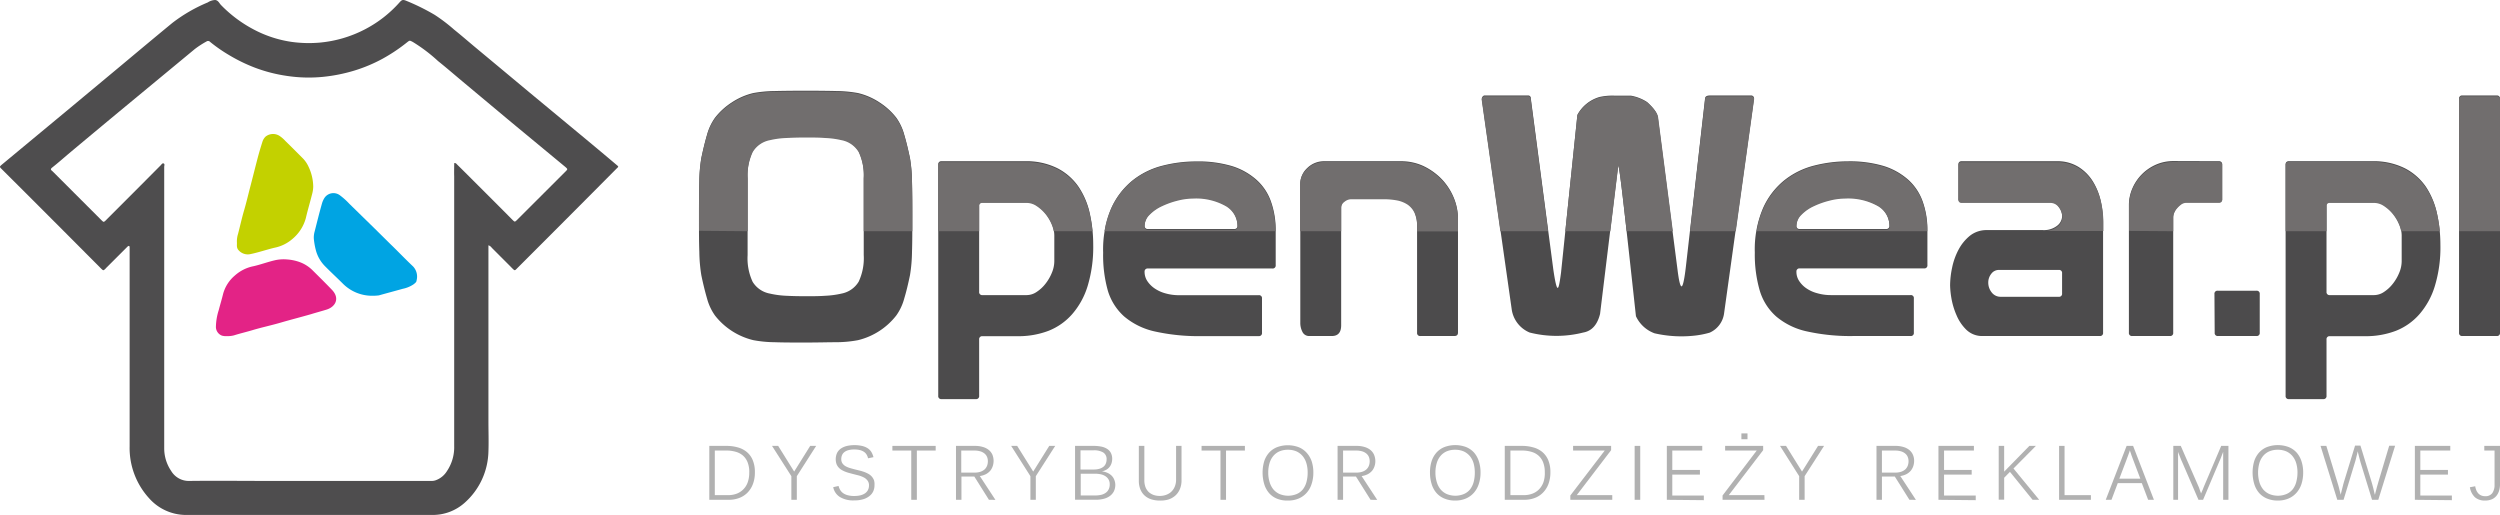 <svg xmlns="http://www.w3.org/2000/svg" viewBox="0 0 536.51 110.51"><defs><style>.cls-1{fill:#4e4d4e;}.cls-1,.cls-2,.cls-3,.cls-4{fill-rule:evenodd;}.cls-2{fill:#00a4e3;}.cls-3{fill:#c3d100;}.cls-4{fill:#e32386;}.cls-5{fill:#4c4b4c;}.cls-6{fill:#716e6e;}.cls-7{fill:#b1b1b1;}</style></defs><title>ow</title><g id="Warstwa_2" data-name="Warstwa 2"><g id="Layer_2" data-name="Layer 2"><path class="cls-1" d="M104.82,52.64V90.48c0,2.13.08,4.27,0,6.39a15.15,15.15,0,0,1-5.14,11.06,10.27,10.27,0,0,1-6.89,2.58q-25.56,0-51.11,0H39.77A10.61,10.61,0,0,1,32,106.93a16,16,0,0,1-4.18-11.17c0-4.29,0-8.58,0-12.87V53.65c0-.16,0-.32,0-.49s0-.28-.1-.36-.3.06-.4.17l-4.47,4.46-.22.24c-.44.42-.45.42-.9,0L14.5,50.41,6.15,42.05.36,36.28c-.48-.48-.49-.48,0-.92L14.21,23.87l11.63-9.68C29.55,11.09,33.24,8,37,4.91A33.56,33.56,0,0,1,44.59.52,3.1,3.1,0,0,1,46.18,0c.66.07.87.69,1.25,1.08a27.86,27.86,0,0,0,7.1,5.29A25,25,0,0,0,62.65,9a27,27,0,0,0,5.89.15,26.06,26.06,0,0,0,9.92-2.93A25.81,25.81,0,0,0,85.7.56c.55-.62.74-.7,1.53-.37a46.36,46.36,0,0,1,6.06,3,36,36,0,0,1,4.18,3.18c1.6,1.28,3.14,2.63,4.72,3.94l5.72,4.76,5.66,4.72,11.9,9.86q3.45,2.86,6.89,5.77c.41.34.41.34,0,.72Q121.66,46.92,110.9,57.66c-.42.43-.44.43-.89,0l-4.46-4.47A1.48,1.48,0,0,0,104.82,52.64ZM97.48,35c.35-.05.47.16.62.31q1.75,1.72,3.5,3.48,4.22,4.2,8.41,8.42c.46.45.47.45.94,0L121.37,36.8c.49-.49.49-.5-.08-1L116.7,32c-2.58-2.14-5.16-4.26-7.73-6.4l-9.75-8.15C97.48,16,95.77,14.51,94,13.1A34.18,34.18,0,0,0,88.58,9c-.65-.33-.64-.37-1.19.06A36.53,36.53,0,0,1,82,12.66a32.83,32.83,0,0,1-5.87,2.46,35.1,35.1,0,0,1-6.88,1.38,31.38,31.38,0,0,1-7.75-.22,32.53,32.53,0,0,1-6.72-1.73,35.1,35.1,0,0,1-5.52-2.67A32.69,32.69,0,0,1,45.1,9a.6.6,0,0,0-.8-.09,19.59,19.59,0,0,0-2.51,1.63L29.4,20.79Q22,26.91,14.66,33.05c-1.17,1-2.31,2-3.48,2.92-.29.24-.37.44,0,.7l.23.22,8,8,2.35,2.35c.49.48.49.48,1,0l.11-.12q5.81-5.8,11.61-11.64c.18-.17.35-.52.64-.4s.12.49.12.75q0,6.8,0,13.6V90.92c0,1.81,0,3.61,0,5.42a8.62,8.62,0,0,0,1.49,4.72,4.39,4.39,0,0,0,3.91,2.15c5.69-.07,11.39,0,17.09,0l18.46,0H92.67a2.62,2.62,0,0,0,.79-.13,4.68,4.68,0,0,0,2.47-2,9.16,9.16,0,0,0,1.54-5.35c0-4.59,0-9.18,0-13.77s0-9,0-13.44,0-9,0-13.44c0-2.54,0-5.08,0-7.61V37.81C97.44,36.87,97.47,35.94,97.48,35Z"/><path class="cls-2" d="M79.65,63.47a8.84,8.84,0,0,1-6-2.53c-1.27-1.27-2.6-2.49-3.87-3.78a7.62,7.62,0,0,1-2-3.48,15.59,15.59,0,0,1-.43-2.44,4.72,4.72,0,0,1,.18-1.58c.51-2,1-4,1.57-6a4.52,4.52,0,0,1,.57-1.24,2.31,2.31,0,0,1,3.3-.49,15.16,15.16,0,0,1,2,1.8l5.48,5.36,3.39,3.35C85.46,54,87,55.63,88.64,57.17a3.17,3.17,0,0,1,.76,3c0,.39-.38.63-.68.87a6.5,6.5,0,0,1-2.3.94c-1.7.48-3.41.93-5.11,1.41A11.09,11.09,0,0,1,79.65,63.47Z"/><path class="cls-3" d="M50.84,52a5.38,5.38,0,0,1,.25-1.82c.44-1.69.81-3.39,1.3-5.06s.83-3.16,1.24-4.73c.57-2.18,1.11-4.36,1.68-6.54.3-1.14.64-2.26,1-3.4A2.62,2.62,0,0,1,57,29.31a2.58,2.58,0,0,1,3-.14,6.88,6.88,0,0,1,1.22,1.06c1.29,1.26,2.57,2.54,3.84,3.82a6.3,6.3,0,0,1,1.16,1.74,10.22,10.22,0,0,1,1,4.28,6.61,6.61,0,0,1-.26,1.66c-.42,1.69-.93,3.35-1.32,5.05a8.81,8.81,0,0,1-2.92,4.53,8.32,8.32,0,0,1-3.79,1.85c-1.72.41-3.4,1-5.13,1.36a2.63,2.63,0,0,1-2.74-1C50.73,53,50.88,52.5,50.84,52Z"/><path class="cls-4" d="M48.72,72.13a3.14,3.14,0,0,1-1.08-.1,2,2,0,0,1-1.3-2,12.33,12.33,0,0,1,.6-3.47c.3-1.17.66-2.32.94-3.49a7.84,7.84,0,0,1,2.52-3.94,8.43,8.43,0,0,1,4-2c1.54-.35,3-.9,4.56-1.27a8.43,8.43,0,0,1,2.52-.19,10,10,0,0,1,2.82.57,7.65,7.65,0,0,1,2.83,1.82c1.38,1.37,2.76,2.73,4.1,4.13,1.79,1.87.71,3.66-1.11,4.24-1.13.35-2.26.65-3.39,1-2.19.63-4.4,1.19-6.58,1.83-2,.58-4,1-6,1.6-1.31.39-2.64.7-3.94,1.11A5.11,5.11,0,0,1,48.72,72.13Z"/><path class="cls-5" d="M150,46.26q0-4.24.07-7.34a33,33,0,0,1,.43-5q.59-2.81,1.23-5a11.44,11.44,0,0,1,1.73-3.68,14.57,14.57,0,0,1,3.6-3.27,14.29,14.29,0,0,1,4.6-2,26.77,26.77,0,0,1,4.54-.43q2.81-.07,6.7-.07t6.69.07a26.66,26.66,0,0,1,4.54.43,14.34,14.34,0,0,1,4.61,2,14.57,14.57,0,0,1,3.6,3.27,11.43,11.43,0,0,1,1.72,3.68c.44,1.49.84,3.17,1.23,5a33,33,0,0,1,.43,5q.08,3.09.07,7.34v.43c0,2.84,0,5.28-.07,7.35a33.23,33.23,0,0,1-.43,5c-.39,1.87-.79,3.55-1.23,5a11.28,11.28,0,0,1-1.72,3.67A14.82,14.82,0,0,1,184.14,73a25.54,25.54,0,0,1-4.54.44c-1.87,0-4.1.07-6.69.07s-4.83,0-6.7-.07a25.64,25.64,0,0,1-4.54-.44,14.84,14.84,0,0,1-8.2-5.25,11.28,11.28,0,0,1-1.73-3.67q-.65-2.23-1.23-5a33.23,33.23,0,0,1-.43-5C150,52,150,49.53,150,46.69Zm18.65-16.81a18.32,18.32,0,0,0-3.46.47,5.48,5.48,0,0,0-3.67,2.55,12,12,0,0,0-1.08,5.73V54.76a11.91,11.91,0,0,0,1.08,5.72A5.49,5.49,0,0,0,165.2,63a19.18,19.18,0,0,0,3.46.47c1.34.07,2.76.1,4.25.1s2.9,0,4.24-.1a19.18,19.18,0,0,0,3.46-.47,5.49,5.49,0,0,0,3.67-2.56,11.91,11.91,0,0,0,1.08-5.72V38.2a12,12,0,0,0-1.08-5.73,5.48,5.48,0,0,0-3.67-2.55,18.32,18.32,0,0,0-3.46-.47c-1.34-.07-2.76-.11-4.24-.11S170,29.38,168.66,29.45Z"/><path class="cls-5" d="M210.13,84.93a.64.64,0,0,1-.72.72h-7.34a.64.64,0,0,1-.72-.72V35.32a.64.64,0,0,1,.72-.72h17.78a14.94,14.94,0,0,1,7.09,1.51,12.32,12.32,0,0,1,4.54,4,16.7,16.7,0,0,1,2.41,5.76,30.77,30.77,0,0,1,.72,6.7,28.73,28.73,0,0,1-1.19,8.78,16.48,16.48,0,0,1-3.31,6.05A13.17,13.17,0,0,1,225,71a18.13,18.13,0,0,1-6.59,1.15h-7.56a.64.64,0,0,0-.72.72Zm0-22.32a.64.64,0,0,0,.72.72h9.5a3.84,3.84,0,0,0,2.13-.69,7.81,7.81,0,0,0,1.87-1.73,9.66,9.66,0,0,0,1.37-2.34,6.5,6.5,0,0,0,.54-2.52V50.51a6.4,6.4,0,0,0-.54-2.45,9.22,9.22,0,0,0-1.37-2.3,8.28,8.28,0,0,0-1.87-1.69,3.84,3.84,0,0,0-2.13-.69h-9.5a.64.64,0,0,0-.72.72Z"/><path class="cls-5" d="M245.63,58.29a3.63,3.63,0,0,0,.57,2,5.81,5.81,0,0,0,1.55,1.58,7.66,7.66,0,0,0,2.34,1.08,10.44,10.44,0,0,0,2.88.4h17.14a.63.63,0,0,1,.72.71v7.35a.64.64,0,0,1-.72.72H257.94a43,43,0,0,1-10.12-1,15.29,15.29,0,0,1-6.55-3.2,12.06,12.06,0,0,1-3.53-5.58,28.06,28.06,0,0,1-1-8.14,22.67,22.67,0,0,1,1.76-9.54,16.16,16.16,0,0,1,4.61-6,17,17,0,0,1,6.41-3.13,29.09,29.09,0,0,1,7.16-.9,25.46,25.46,0,0,1,7.71,1,14.28,14.28,0,0,1,5.32,3,11.2,11.2,0,0,1,3.06,4.65,18.1,18.1,0,0,1,1,6.12v7.49a.64.64,0,0,1-.72.72H246.35A.64.64,0,0,0,245.63,58.29Zm19.22-9.15a.64.64,0,0,0,.72-.72,5,5,0,0,0-2.52-4.35A13,13,0,0,0,256,42.45a13.46,13.46,0,0,0-3.2.43,17.16,17.16,0,0,0-3.38,1.19,8.83,8.83,0,0,0-2.7,1.87,3.48,3.48,0,0,0-1.08,2.48.64.64,0,0,0,.72.72Z"/><path class="cls-5" d="M287.82,69.81c0,1.53-.67,2.3-2,2.3H281a1.57,1.57,0,0,1-1.48-.86,4.21,4.21,0,0,1-.47-2V39.35a4.58,4.58,0,0,1,1.48-3.28,5.12,5.12,0,0,1,3.78-1.47h16.27a11.36,11.36,0,0,1,4.83,1,13.59,13.59,0,0,1,3.92,2.77,12.8,12.8,0,0,1,2.63,4,11.9,11.9,0,0,1,.93,4.61V71.39c0,.48-.26.72-.79.72h-7.27a.64.64,0,0,1-.72-.72V48.49a7,7,0,0,0-.54-3,4.26,4.26,0,0,0-1.51-1.8,6.28,6.28,0,0,0-2.27-.9,14.54,14.54,0,0,0-2.81-.25h-7a2.28,2.28,0,0,0-1.48.57,1.63,1.63,0,0,0-.68,1.23Z"/><path class="cls-5" d="M367,20.49h8.71a.63.63,0,0,1,.72.57L370,67.21a5.28,5.28,0,0,1-3.1,4.18,19,19,0,0,1-3,.61,25.42,25.42,0,0,1-3.06.18,25.7,25.7,0,0,1-5.76-.65,7.07,7.07,0,0,1-4-3.67q-1.73-15.91-2.66-24.08c-.62-5.45-1-8.22-1.15-8.32l-3.89,31.9q-.87,3.52-3.6,4a23.4,23.4,0,0,1-11.52,0,6.37,6.37,0,0,1-3.82-4.83L318,21.28a.78.78,0,0,1,.51-.79h9.36a.57.57,0,0,1,.65.64l4.82,36.65c.38,2.64.7,4,.94,4s.43-1.08.72-3.24l3.52-33.91a7.87,7.87,0,0,1,4.76-3.82,12.62,12.62,0,0,1,3.24-.28H350a9.19,9.19,0,0,1,3.46,1.36c1.39,1.25,2.16,2.31,2.3,3.17L360,57.85q.44,3.6.87,3.6c.28,0,.6-1.41.93-4.24l4.11-36.08C365.94,20.7,366.3,20.49,367,20.49Z"/><path class="cls-5" d="M385.52,58.29a3.55,3.55,0,0,0,.58,2,5.67,5.67,0,0,0,1.55,1.58A7.44,7.44,0,0,0,390,62.93a10.44,10.44,0,0,0,2.88.4H410a.63.63,0,0,1,.72.71v7.35a.64.64,0,0,1-.72.72H397.83a42.91,42.91,0,0,1-10.11-1,15.18,15.18,0,0,1-6.55-3.2,12,12,0,0,1-3.53-5.58,27.7,27.7,0,0,1-1.05-8.14,22.51,22.51,0,0,1,1.77-9.54,16.06,16.06,0,0,1,4.61-6,16.93,16.93,0,0,1,6.4-3.13,29.23,29.23,0,0,1,7.17-.9,25.43,25.43,0,0,1,7.7,1,14.32,14.32,0,0,1,5.33,3,11.39,11.39,0,0,1,3.06,4.65,18.11,18.11,0,0,1,1,6.12v7.49a.64.64,0,0,1-.72.72H386.24A.64.64,0,0,0,385.52,58.29Zm19.23-9.15a.64.64,0,0,0,.72-.72,5,5,0,0,0-2.53-4.35,13,13,0,0,0-7.05-1.62,13.4,13.4,0,0,0-3.2.43,17.25,17.25,0,0,0-3.39,1.19,8.83,8.83,0,0,0-2.7,1.87,3.48,3.48,0,0,0-1.08,2.48.64.64,0,0,0,.72.72Z"/><path class="cls-5" d="M421,34.6h20.3A8.58,8.58,0,0,1,446,35.79a9.61,9.61,0,0,1,3.09,3.06A13.46,13.46,0,0,1,450.79,43a20.15,20.15,0,0,1,.54,4.61V71.39a.64.64,0,0,1-.72.72H425.48A4.84,4.84,0,0,1,422,70.78a9.38,9.38,0,0,1-2.12-3.13A15.73,15.73,0,0,1,418.78,64a18.72,18.72,0,0,1-.28-2.73,18.92,18.92,0,0,1,.43-3.82,14.32,14.32,0,0,1,1.37-3.85,9.72,9.72,0,0,1,2.44-3,5.71,5.71,0,0,1,3.68-1.22h12a4.63,4.63,0,0,0,3-.9,2.68,2.68,0,0,0,1.12-2.12,3.46,3.46,0,0,0-.73-2,2.21,2.21,0,0,0-1.87-1H421a.64.64,0,0,1-.72-.72V35.32A.64.64,0,0,1,421,34.6Zm20.8,29.09a.64.64,0,0,0,.73-.72V58.65a.64.64,0,0,0-.73-.72H429a2,2,0,0,0-1.66.82,3,3,0,0,0-.65,1.84,3.38,3.38,0,0,0,.73,2.16,2.39,2.39,0,0,0,2,.94Z"/><path class="cls-5" d="M476.17,34.6a.64.64,0,0,1,.72.72v7.34a.64.64,0,0,1-.72.72h-6.91a1.92,1.92,0,0,0-1.15.36,4.75,4.75,0,0,0-.9.83,3.67,3.67,0,0,0-.62,1,2.7,2.7,0,0,0-.21,1V71.39a.64.64,0,0,1-.72.72h-8.07a.64.64,0,0,1-.72-.72V44a9,9,0,0,1,.76-3.6,9.75,9.75,0,0,1,5.08-5.08,9.09,9.09,0,0,1,3.67-.75Z"/><path class="cls-5" d="M475.23,63.11a.64.64,0,0,1,.72-.72h8.28a.64.64,0,0,1,.72.72v8.28a.64.64,0,0,1-.72.72H476a.64.64,0,0,1-.72-.72Z"/><path class="cls-5" d="M499.28,84.93a.64.64,0,0,1-.72.72h-7.34a.64.64,0,0,1-.72-.72V35.32a.64.64,0,0,1,.72-.72H509a14.94,14.94,0,0,1,7.09,1.51,12.32,12.32,0,0,1,4.54,4A16.7,16.7,0,0,1,523,45.9a30.77,30.77,0,0,1,.72,6.7,28.42,28.42,0,0,1-1.19,8.78,16.48,16.48,0,0,1-3.31,6.05A13.09,13.09,0,0,1,514.15,71a18.13,18.13,0,0,1-6.59,1.15H500a.64.64,0,0,0-.72.72Zm0-22.32a.64.64,0,0,0,.72.72h9.51a3.84,3.84,0,0,0,2.12-.69,7.81,7.81,0,0,0,1.87-1.73,9.66,9.66,0,0,0,1.37-2.34,6.5,6.5,0,0,0,.54-2.52V50.51a6.4,6.4,0,0,0-.54-2.45,9.22,9.22,0,0,0-1.37-2.3,8.28,8.28,0,0,0-1.87-1.69,3.84,3.84,0,0,0-2.12-.69H500a.64.64,0,0,0-.72.72Z"/><path class="cls-5" d="M528.44,20.49h7.35a.64.64,0,0,1,.72.72V71.39a.64.64,0,0,1-.72.72h-7.35a.64.64,0,0,1-.72-.72V21.21A.64.64,0,0,1,528.44,20.49Z"/><path class="cls-6" d="M160.45,49.62V38.37a11.91,11.91,0,0,1,1.08-5.72,5.46,5.46,0,0,1,3.67-2.56,18.32,18.32,0,0,1,3.46-.47c1.34-.07,2.76-.11,4.25-.11s2.9,0,4.24.11a18.32,18.32,0,0,1,3.46.47,5.46,5.46,0,0,1,3.67,2.56,11.91,11.91,0,0,1,1.08,5.72V49.62h10.43c0-.88,0-1.79,0-2.75v-.44q0-4.24-.07-7.34a33.23,33.23,0,0,0-.43-5c-.39-1.87-.79-3.55-1.23-5a11.28,11.28,0,0,0-1.72-3.67,14.41,14.41,0,0,0-3.6-3.28,14.8,14.8,0,0,0-4.61-2,26.66,26.66,0,0,0-4.54-.43q-2.81-.07-6.69-.07t-6.7.07a26.77,26.77,0,0,0-4.54.43,14.74,14.74,0,0,0-4.6,2,14.41,14.41,0,0,0-3.6,3.28A11.28,11.28,0,0,0,151.74,29q-.65,2.23-1.23,5a33.23,33.23,0,0,0-.43,5q-.08,3.09-.07,7.34v.44c0,1,0,1.87,0,2.75Z"/><path class="cls-6" d="M210.13,49.62V44.27a.64.64,0,0,1,.72-.72h9.5a3.84,3.84,0,0,1,2.13.69,8.53,8.53,0,0,1,1.87,1.69,9.22,9.22,0,0,1,1.37,2.3,7.29,7.29,0,0,1,.42,1.39h8.31a29.82,29.82,0,0,0-.56-3.55,16.78,16.78,0,0,0-2.41-5.76,12.32,12.32,0,0,0-4.54-4,14.94,14.94,0,0,0-7.09-1.51H202.07a.64.64,0,0,0-.72.72V49.62Z"/><path class="cls-6" d="M273.71,49.62v-.09a18.15,18.15,0,0,0-1-6.12,11.16,11.16,0,0,0-3.06-4.64,14.29,14.29,0,0,0-5.32-3,25.46,25.46,0,0,0-7.71-1,29.09,29.09,0,0,0-7.16.9,17.13,17.13,0,0,0-6.41,3.13,16.16,16.16,0,0,0-4.61,6,18.34,18.34,0,0,0-1.4,4.81Zm-27-3.51a9,9,0,0,1,2.7-1.87,17.83,17.83,0,0,1,3.38-1.19,13.46,13.46,0,0,1,3.2-.43,13,13,0,0,1,7.06,1.62,5,5,0,0,1,2.52,4.35.64.64,0,0,1-.72.72h-18.5a.64.64,0,0,1-.72-.72A3.48,3.48,0,0,1,246.71,46.11Z"/><path class="cls-6" d="M287.82,49.62V44.56a1.59,1.59,0,0,1,.68-1.22,2.29,2.29,0,0,1,1.48-.58h7a15.38,15.38,0,0,1,2.81.25,6.28,6.28,0,0,1,2.27.9,4.38,4.38,0,0,1,1.51,1.8,7,7,0,0,1,.54,3v.95h8.78V47.15a11.82,11.82,0,0,0-.93-4.6,12.57,12.57,0,0,0-2.63-4,13.43,13.43,0,0,0-3.92-2.78,11.36,11.36,0,0,0-4.83-1H284.29a5.09,5.09,0,0,0-3.78,1.48A4.54,4.54,0,0,0,279,39.52v10.1Z"/><path class="cls-6" d="M345.58,49.62l1.71-14c.14.1.53,2.87,1.15,8.32q.29,2.47.64,5.67H359l-3.16-24.43c-.15-.86-.92-1.91-2.31-3.16A9.06,9.06,0,0,0,350,20.66H346.5a12.06,12.06,0,0,0-3.24.29,7.85,7.85,0,0,0-4.76,3.81l-2.58,24.86Z"/><path class="cls-6" d="M372.51,49.62l3.94-28.39a.63.63,0,0,0-.72-.57H367c-.72,0-1.08.21-1.08.65l-3.22,28.31Z"/><path class="cls-6" d="M332.22,49.62,328.5,21.31a.57.57,0,0,0-.65-.65h-9.36a.79.79,0,0,0-.51.79l4,28.17Z"/><path class="cls-6" d="M413.6,49.62v-.09a18.15,18.15,0,0,0-1-6.12,11.36,11.36,0,0,0-3.06-4.64,14.34,14.34,0,0,0-5.33-3,25.43,25.43,0,0,0-7.7-1,29.23,29.23,0,0,0-7.17.9A17.2,17.2,0,0,0,383,38.8a16.14,16.14,0,0,0-4.6,6A18.34,18.34,0,0,0,377,49.62Zm-27-3.51a9,9,0,0,1,2.7-1.87,17.92,17.92,0,0,1,3.39-1.19,13.4,13.4,0,0,1,3.2-.43A13.06,13.06,0,0,1,403,44.24a5,5,0,0,1,2.51,4.35.63.63,0,0,1-.71.72H386.24a.64.64,0,0,1-.72-.72A3.48,3.48,0,0,1,386.6,46.11Z"/><path class="cls-6" d="M421,43.55H440a2.21,2.21,0,0,1,1.87,1,3.49,3.49,0,0,1,.72,2,2.67,2.67,0,0,1-1.11,2.12,4.63,4.63,0,0,1-3,.9h-12l-.2,0h25.11V47.8a20.22,20.22,0,0,0-.54-4.61A13.56,13.56,0,0,0,449.06,39,9.54,9.54,0,0,0,446,36a8.63,8.63,0,0,0-4.64-1.19H421a.64.64,0,0,0-.72.72v7.34A.64.64,0,0,0,421,43.55Z"/><path class="cls-6" d="M466.38,49.62v-2.9a2.7,2.7,0,0,1,.21-1,3.67,3.67,0,0,1,.62-1,5.1,5.1,0,0,1,.9-.83,1.92,1.92,0,0,1,1.15-.36h6.91a.64.64,0,0,0,.72-.72V35.49a.64.64,0,0,0-.72-.72h-9.79a8.94,8.94,0,0,0-3.67.76,9.49,9.49,0,0,0-3,2,9.72,9.72,0,0,0-2.05,3,9,9,0,0,0-.76,3.6v5.42Z"/><path class="cls-6" d="M499.28,49.62V44.27a.64.64,0,0,1,.72-.72h9.51a3.84,3.84,0,0,1,2.12.69,8.53,8.53,0,0,1,1.87,1.69,9.22,9.22,0,0,1,1.37,2.3,6.63,6.63,0,0,1,.42,1.39h8.31a29.82,29.82,0,0,0-.56-3.55,16.78,16.78,0,0,0-2.41-5.76,12.32,12.32,0,0,0-4.54-4A14.94,14.94,0,0,0,509,34.77H491.22a.64.64,0,0,0-.72.72V49.62Z"/><path class="cls-6" d="M536.51,49.62V21.38a.64.64,0,0,0-.72-.72h-7.35a.64.64,0,0,0-.72.72V49.62Z"/><path class="cls-7" d="M162,101.36a6.86,6.86,0,0,1-.43,2.54,5.25,5.25,0,0,1-1.18,1.85,5,5,0,0,1-1.78,1.13,6.31,6.31,0,0,1-2.2.38h-4.19V95.69h3.68a8.71,8.71,0,0,1,2.46.33,5.05,5.05,0,0,1,1.93,1,4.47,4.47,0,0,1,1.26,1.76A6.53,6.53,0,0,1,162,101.36Zm-1.2,0a5.67,5.67,0,0,0-.36-2.14,3.71,3.71,0,0,0-1-1.45,4,4,0,0,0-1.57-.82,7,7,0,0,0-2-.26h-2.47v9.57h2.85a5.17,5.17,0,0,0,1.83-.31,4,4,0,0,0,2.39-2.47A6,6,0,0,0,160.79,101.36Z"/><path class="cls-7" d="M171,102.19v5.07h-1.17v-5.07l-4.15-6.5H167l3.43,5.51,3.44-5.51h1.28Z"/><path class="cls-7" d="M187.67,104.13a3.17,3.17,0,0,1-.27,1.31,2.72,2.72,0,0,1-.8,1,3.88,3.88,0,0,1-1.36.7,6.43,6.43,0,0,1-1.92.25,5.52,5.52,0,0,1-3.09-.74,3.23,3.23,0,0,1-1.42-2.1l1.15-.26a3.3,3.3,0,0,0,.35.86,2.26,2.26,0,0,0,.63.68,3,3,0,0,0,1,.45,5.16,5.16,0,0,0,1.39.16,5.6,5.6,0,0,0,1.26-.13,3.06,3.06,0,0,0,1-.41,2,2,0,0,0,.66-.71,2.13,2.13,0,0,0,.24-1,1.66,1.66,0,0,0-.31-1.05,2.32,2.32,0,0,0-.8-.68,6.26,6.26,0,0,0-1.11-.43l-1.23-.31-.89-.24a7.07,7.07,0,0,1-.85-.29,6.92,6.92,0,0,1-.77-.39,2.63,2.63,0,0,1-.61-.54,2.29,2.29,0,0,1-.42-.73,3.28,3.28,0,0,1,.15-2.35,2.61,2.61,0,0,1,.84-.94,4,4,0,0,1,1.27-.54,7.09,7.09,0,0,1,1.58-.17,7.19,7.19,0,0,1,1.66.17,3.84,3.84,0,0,1,1.18.48A2.65,2.65,0,0,1,187,97a4.3,4.3,0,0,1,.45,1.11l-1.16.24a2.73,2.73,0,0,0-.32-.8,1.88,1.88,0,0,0-.57-.59,2.76,2.76,0,0,0-.85-.37,5.12,5.12,0,0,0-1.2-.13,4.58,4.58,0,0,0-1.32.16,2.37,2.37,0,0,0-.87.44,1.67,1.67,0,0,0-.47.65,2.15,2.15,0,0,0-.15.8,1.61,1.61,0,0,0,.25.93,2.09,2.09,0,0,0,.67.61,4.54,4.54,0,0,0,1,.41c.37.11.77.22,1.19.32l1,.25c.33.09.64.19.94.3a6.52,6.52,0,0,1,.84.4,2.9,2.9,0,0,1,.68.57,2.72,2.72,0,0,1,.46.78A3.12,3.12,0,0,1,187.67,104.13Z"/><path class="cls-7" d="M196.76,96.69v10.57h-1.2V96.69h-4.05v-1h9.29v1Z"/><path class="cls-7" d="M212.23,107.26l-3.14-5h-2.76v5h-1.17V95.69h4.09a5.71,5.71,0,0,1,1.67.23,3.55,3.55,0,0,1,1.26.63,2.79,2.79,0,0,1,.78,1,3.54,3.54,0,0,1,.1,2.44,3.14,3.14,0,0,1-.52,1,3.28,3.28,0,0,1-.92.75,4.28,4.28,0,0,1-1.35.42l3.35,5.11ZM212,99a2.41,2.41,0,0,0-.2-1,1.93,1.93,0,0,0-.58-.72,2.57,2.57,0,0,0-.91-.44,4.5,4.5,0,0,0-1.21-.15h-2.81v4.73h2.87a3.79,3.79,0,0,0,1.28-.19,2.68,2.68,0,0,0,.88-.51,2.25,2.25,0,0,0,.51-.77A2.75,2.75,0,0,0,212,99Z"/><path class="cls-7" d="M222.29,102.19v5.07h-1.16v-5.07L217,95.69h1.29l3.44,5.51,3.44-5.51h1.28Z"/><path class="cls-7" d="M239.35,104a3.16,3.16,0,0,1-.34,1.5,2.85,2.85,0,0,1-.91,1,3.91,3.91,0,0,1-1.33.57,6.77,6.77,0,0,1-1.58.18h-4.48V95.69h4a8.38,8.38,0,0,1,1.67.16,3.58,3.58,0,0,1,1.24.5,2.27,2.27,0,0,1,.79.87,2.74,2.74,0,0,1,.27,1.27,3,3,0,0,1-.14.91,2.59,2.59,0,0,1-.41.79,2.49,2.49,0,0,1-.68.6,3.11,3.11,0,0,1-1,.37,4.11,4.11,0,0,1,1.23.32,3,3,0,0,1,.9.62,2.53,2.53,0,0,1,.55.86A3,3,0,0,1,239.35,104Zm-1.87-5.4a1.65,1.65,0,0,0-.71-1.49,3.83,3.83,0,0,0-2.11-.47h-2.78v4.12h2.79a4.36,4.36,0,0,0,1.27-.16,2.54,2.54,0,0,0,.87-.44,1.77,1.77,0,0,0,.5-.68A2.3,2.3,0,0,0,237.48,98.6Zm.67,5.32a2,2,0,0,0-.24-1,2.13,2.13,0,0,0-.66-.71,3,3,0,0,0-1-.42,6,6,0,0,0-1.32-.13h-3v4.67H235a6.11,6.11,0,0,0,1.23-.12,2.76,2.76,0,0,0,1-.41,2,2,0,0,0,.67-.74A2.34,2.34,0,0,0,238.15,103.92Z"/><path class="cls-7" d="M248.86,107.42a5.83,5.83,0,0,1-1.75-.25,3.85,3.85,0,0,1-1.42-.78,3.78,3.78,0,0,1-.95-1.34,4.9,4.9,0,0,1-.34-1.93V95.69h1.18V103a4.27,4.27,0,0,0,.25,1.55,3,3,0,0,0,.71,1.06,3.22,3.22,0,0,0,1.06.62,4.15,4.15,0,0,0,1.29.2,4.07,4.07,0,0,0,1.3-.21,3.37,3.37,0,0,0,1.12-.64,3.21,3.21,0,0,0,.78-1.1,3.84,3.84,0,0,0,.3-1.58V95.69h1.17V103a4.83,4.83,0,0,1-.37,2,3.85,3.85,0,0,1-1,1.39,4.23,4.23,0,0,1-1.49.82A6.11,6.11,0,0,1,248.86,107.42Z"/><path class="cls-7" d="M263.11,96.69v10.57h-1.19V96.69h-4.06v-1h9.3v1Z"/><path class="cls-7" d="M281.85,101.42a7.65,7.65,0,0,1-.38,2.46,5.15,5.15,0,0,1-1.07,1.89,4.78,4.78,0,0,1-1.71,1.22,5.69,5.69,0,0,1-2.28.43A5.76,5.76,0,0,1,274,107a4.54,4.54,0,0,1-1.7-1.24,5.35,5.35,0,0,1-1-1.9,8.73,8.73,0,0,1,0-4.86,5.17,5.17,0,0,1,1.05-1.85,4.56,4.56,0,0,1,1.7-1.18,6.65,6.65,0,0,1,4.65,0,4.66,4.66,0,0,1,1.71,1.19A5.3,5.3,0,0,1,281.49,99,7.66,7.66,0,0,1,281.85,101.42Zm-1.22,0a7.1,7.1,0,0,0-.27-2,4.32,4.32,0,0,0-.81-1.55,3.83,3.83,0,0,0-1.32-1,4.54,4.54,0,0,0-1.82-.35,4.59,4.59,0,0,0-1.85.35,3.65,3.65,0,0,0-1.32,1,4.3,4.3,0,0,0-.8,1.55,7.1,7.1,0,0,0-.27,2,6.76,6.76,0,0,0,.28,2,4.51,4.51,0,0,0,.81,1.59,3.72,3.72,0,0,0,1.32,1,4.8,4.8,0,0,0,3.72,0,3.45,3.45,0,0,0,1.31-1,4.53,4.53,0,0,0,.77-1.59A7.9,7.9,0,0,0,280.63,101.42Z"/><path class="cls-7" d="M294.13,107.26l-3.14-5h-2.76v5h-1.18V95.69h4.1a5.71,5.71,0,0,1,1.67.23,3.64,3.64,0,0,1,1.26.63,2.79,2.79,0,0,1,.78,1A3.54,3.54,0,0,1,295,100a3.14,3.14,0,0,1-.52,1,3.28,3.28,0,0,1-.92.75,4.28,4.28,0,0,1-1.35.42l3.35,5.11ZM293.94,99a2.41,2.41,0,0,0-.2-1,1.93,1.93,0,0,0-.58-.72,2.57,2.57,0,0,0-.91-.44,4.5,4.5,0,0,0-1.21-.15h-2.81v4.73h2.87a3.73,3.73,0,0,0,1.27-.19,2.49,2.49,0,0,0,.88-.51,2.14,2.14,0,0,0,.52-.77A2.75,2.75,0,0,0,293.94,99Z"/><path class="cls-7" d="M317.73,101.42a7.65,7.65,0,0,1-.38,2.46,5.3,5.3,0,0,1-1.07,1.89,4.78,4.78,0,0,1-1.71,1.22,5.69,5.69,0,0,1-2.28.43,5.76,5.76,0,0,1-2.37-.45,4.54,4.54,0,0,1-1.7-1.24,5.2,5.2,0,0,1-1-1.9,8.07,8.07,0,0,1-.34-2.41,7.84,7.84,0,0,1,.35-2.45,5.17,5.17,0,0,1,1.05-1.85,4.56,4.56,0,0,1,1.7-1.18,6.65,6.65,0,0,1,4.65,0,4.66,4.66,0,0,1,1.71,1.19A5.3,5.3,0,0,1,317.37,99,7.66,7.66,0,0,1,317.73,101.42Zm-1.23,0a7.49,7.49,0,0,0-.26-2,4.32,4.32,0,0,0-.81-1.55,3.83,3.83,0,0,0-1.32-1,4.54,4.54,0,0,0-1.82-.35,4.59,4.59,0,0,0-1.85.35,3.65,3.65,0,0,0-1.32,1,4.3,4.3,0,0,0-.8,1.55,7.1,7.1,0,0,0-.27,2,6.76,6.76,0,0,0,.28,2,4.51,4.51,0,0,0,.81,1.59,3.72,3.72,0,0,0,1.32,1,4.8,4.8,0,0,0,3.72,0,3.45,3.45,0,0,0,1.31-1,4.53,4.53,0,0,0,.77-1.59A7.91,7.91,0,0,0,316.5,101.42Z"/><path class="cls-7" d="M332.72,101.36a7.07,7.07,0,0,1-.43,2.54,5.27,5.27,0,0,1-1.19,1.85,4.84,4.84,0,0,1-1.77,1.13,6.36,6.36,0,0,1-2.2.38h-4.2V95.69h3.68a8.66,8.66,0,0,1,2.46.33,5.09,5.09,0,0,1,1.94,1,4.57,4.57,0,0,1,1.26,1.76A6.53,6.53,0,0,1,332.72,101.36Zm-1.2,0a5.67,5.67,0,0,0-.36-2.14,3.73,3.73,0,0,0-1-1.45,3.89,3.89,0,0,0-1.56-.82,7.09,7.09,0,0,0-2-.26h-2.46v9.57H327a5.17,5.17,0,0,0,1.83-.31,4,4,0,0,0,1.45-.93,4.32,4.32,0,0,0,.95-1.54A6,6,0,0,0,331.52,101.36Z"/><path class="cls-7" d="M346,107.26h-9v-.93l7.38-9.64h-6.79v-1h8.16v.92l-7.37,9.65H346Z"/><path class="cls-7" d="M350.8,107.26V95.69H352v11.57Z"/><path class="cls-7" d="M357.71,107.26V95.69h7.6v1h-6.43v4.16h5.93v1h-5.93v4.49h6.77v1Z"/><path class="cls-7" d="M378.67,107.26h-9v-.93L377,96.69h-6.78v-1h8.16v.92L371,106.26h7.65Z"/><path class="cls-7" d="M387.28,102.19v5.07h-1.17v-5.07L382,95.69h1.29l3.43,5.51,3.44-5.51h1.29Z"/><path class="cls-7" d="M409.77,107.26l-3.14-5h-2.76v5H402.7V95.69h4.09a5.71,5.71,0,0,1,1.67.23,3.55,3.55,0,0,1,1.26.63,2.79,2.79,0,0,1,.78,1,3.28,3.28,0,0,1,.28,1.37,3.57,3.57,0,0,1-.17,1.07,3.17,3.17,0,0,1-.53,1,3.28,3.28,0,0,1-.92.75,4.28,4.28,0,0,1-1.35.42l3.35,5.11ZM409.58,99a2.41,2.41,0,0,0-.2-1,1.84,1.84,0,0,0-.58-.72,2.57,2.57,0,0,0-.91-.44,4.45,4.45,0,0,0-1.21-.15h-2.81v4.73h2.87a3.79,3.79,0,0,0,1.28-.19,2.58,2.58,0,0,0,.88-.51,2.25,2.25,0,0,0,.51-.77A2.75,2.75,0,0,0,409.58,99Z"/><path class="cls-7" d="M416,107.26V95.69h7.61v1H417.2v4.16h5.93v1H417.2v4.49H424v1Z"/><path class="cls-7" d="M436.2,107.26l-4.86-6-1.24,1.27v4.7h-1.17V95.69h1.17v5.53l5.41-5.53h1.4l-4.81,4.85,5.52,6.72Z"/><path class="cls-7" d="M441.89,107.26V95.69h1.17v10.57h5.66v1Z"/><path class="cls-7" d="M461,107.26l-1.36-3.58h-5.16l-1.35,3.58h-1.23l4.48-11.57h1.39l4.47,11.57Zm-3.22-8.6c-.09-.23-.17-.47-.26-.7s-.16-.45-.22-.64-.12-.34-.16-.46a1,1,0,0,0-.08-.21,1.49,1.49,0,0,1-.06.23c0,.13-.1.28-.16.47s-.14.4-.23.63-.16.45-.25.68l-1.54,4.06h4.5Z"/><path class="cls-7" d="M477.1,107.26V99.15c0-.29,0-.56,0-.82s0-.49,0-.69,0-.45,0-.67l-.27.7c-.07.21-.16.43-.25.66s-.19.47-.29.67l-3.5,8.26H471.8L468.23,99c-.08-.16-.16-.36-.25-.59l-.26-.66c-.1-.25-.2-.5-.3-.78,0,.26,0,.51,0,.77s0,.45,0,.7v8.82H466.4V95.69H468l3.79,8.67a1.91,1.91,0,0,1,.12.28c.06.16.12.34.18.53l.27.72c.12-.29.23-.54.33-.76l.22-.56.12-.29,3.65-8.59h1.55v11.57Z"/><path class="cls-7" d="M494.27,101.42a7.94,7.94,0,0,1-.37,2.46,5.31,5.31,0,0,1-1.08,1.89,4.78,4.78,0,0,1-1.71,1.22,5.69,5.69,0,0,1-2.28.43,5.79,5.79,0,0,1-2.37-.45,4.62,4.62,0,0,1-1.7-1.24,5.35,5.35,0,0,1-1-1.9,8.73,8.73,0,0,1,0-4.86,5.17,5.17,0,0,1,1.05-1.85,4.56,4.56,0,0,1,1.7-1.18,6.65,6.65,0,0,1,4.65,0,4.66,4.66,0,0,1,1.71,1.19A5.3,5.3,0,0,1,493.91,99,7.66,7.66,0,0,1,494.27,101.42Zm-1.22,0a7.1,7.1,0,0,0-.27-2,4.32,4.32,0,0,0-.81-1.55,3.73,3.73,0,0,0-1.32-1,4.54,4.54,0,0,0-1.82-.35,4.62,4.62,0,0,0-1.85.35,3.65,3.65,0,0,0-1.32,1,4.3,4.3,0,0,0-.8,1.55,7.56,7.56,0,0,0,0,4,4.51,4.51,0,0,0,.81,1.59,3.72,3.72,0,0,0,1.32,1,4.8,4.8,0,0,0,3.72,0,3.45,3.45,0,0,0,1.31-1,4.37,4.37,0,0,0,.77-1.59A7.9,7.9,0,0,0,493.05,101.42Z"/><path class="cls-7" d="M510.39,107.26h-1.34l-2.44-7.94c-.06-.21-.13-.46-.2-.74s-.15-.54-.21-.8-.15-.61-.22-.92c-.07.31-.14.62-.22.92s-.13.53-.2.81-.14.52-.21.73l-2.41,7.94h-1.35L498,95.69h1.24l2.33,7.67c.11.35.21.69.3,1s.16.64.23.91l.23.9c.08-.37.17-.74.26-1.09s.16-.63.25-1,.18-.62.25-.88l2.32-7.58h1.15l2.32,7.58c.08.25.16.54.25.87s.18.65.26,1,.17.73.27,1.1a1.09,1.09,0,0,0,.08-.29c.05-.19.11-.43.19-.71s.15-.6.25-.93.18-.64.26-.91l2.29-7.67H514Z"/><path class="cls-7" d="M518.24,107.26V95.69h7.6v1h-6.43v4.16h5.93v1h-5.93v4.49h6.77v1Z"/><path class="cls-7" d="M533.31,107.42a3.2,3.2,0,0,1-2.15-.68,3.71,3.71,0,0,1-1.11-2.17l1.14-.22a3.54,3.54,0,0,0,.3,1,2.39,2.39,0,0,0,.48.65,1.84,1.84,0,0,0,.63.37,2.25,2.25,0,0,0,.74.12,1.82,1.82,0,0,0,1.5-.64,3,3,0,0,0,.5-1.84V96.69h-2.2v-1h3.37v8.22a4.66,4.66,0,0,1-.21,1.45,3.14,3.14,0,0,1-.61,1.11,2.6,2.6,0,0,1-1,.71A3.66,3.66,0,0,1,533.31,107.42Z"/><rect class="cls-7" x="373.71" y="93.01" width="1.31" height="1.25"/></g></g></svg>